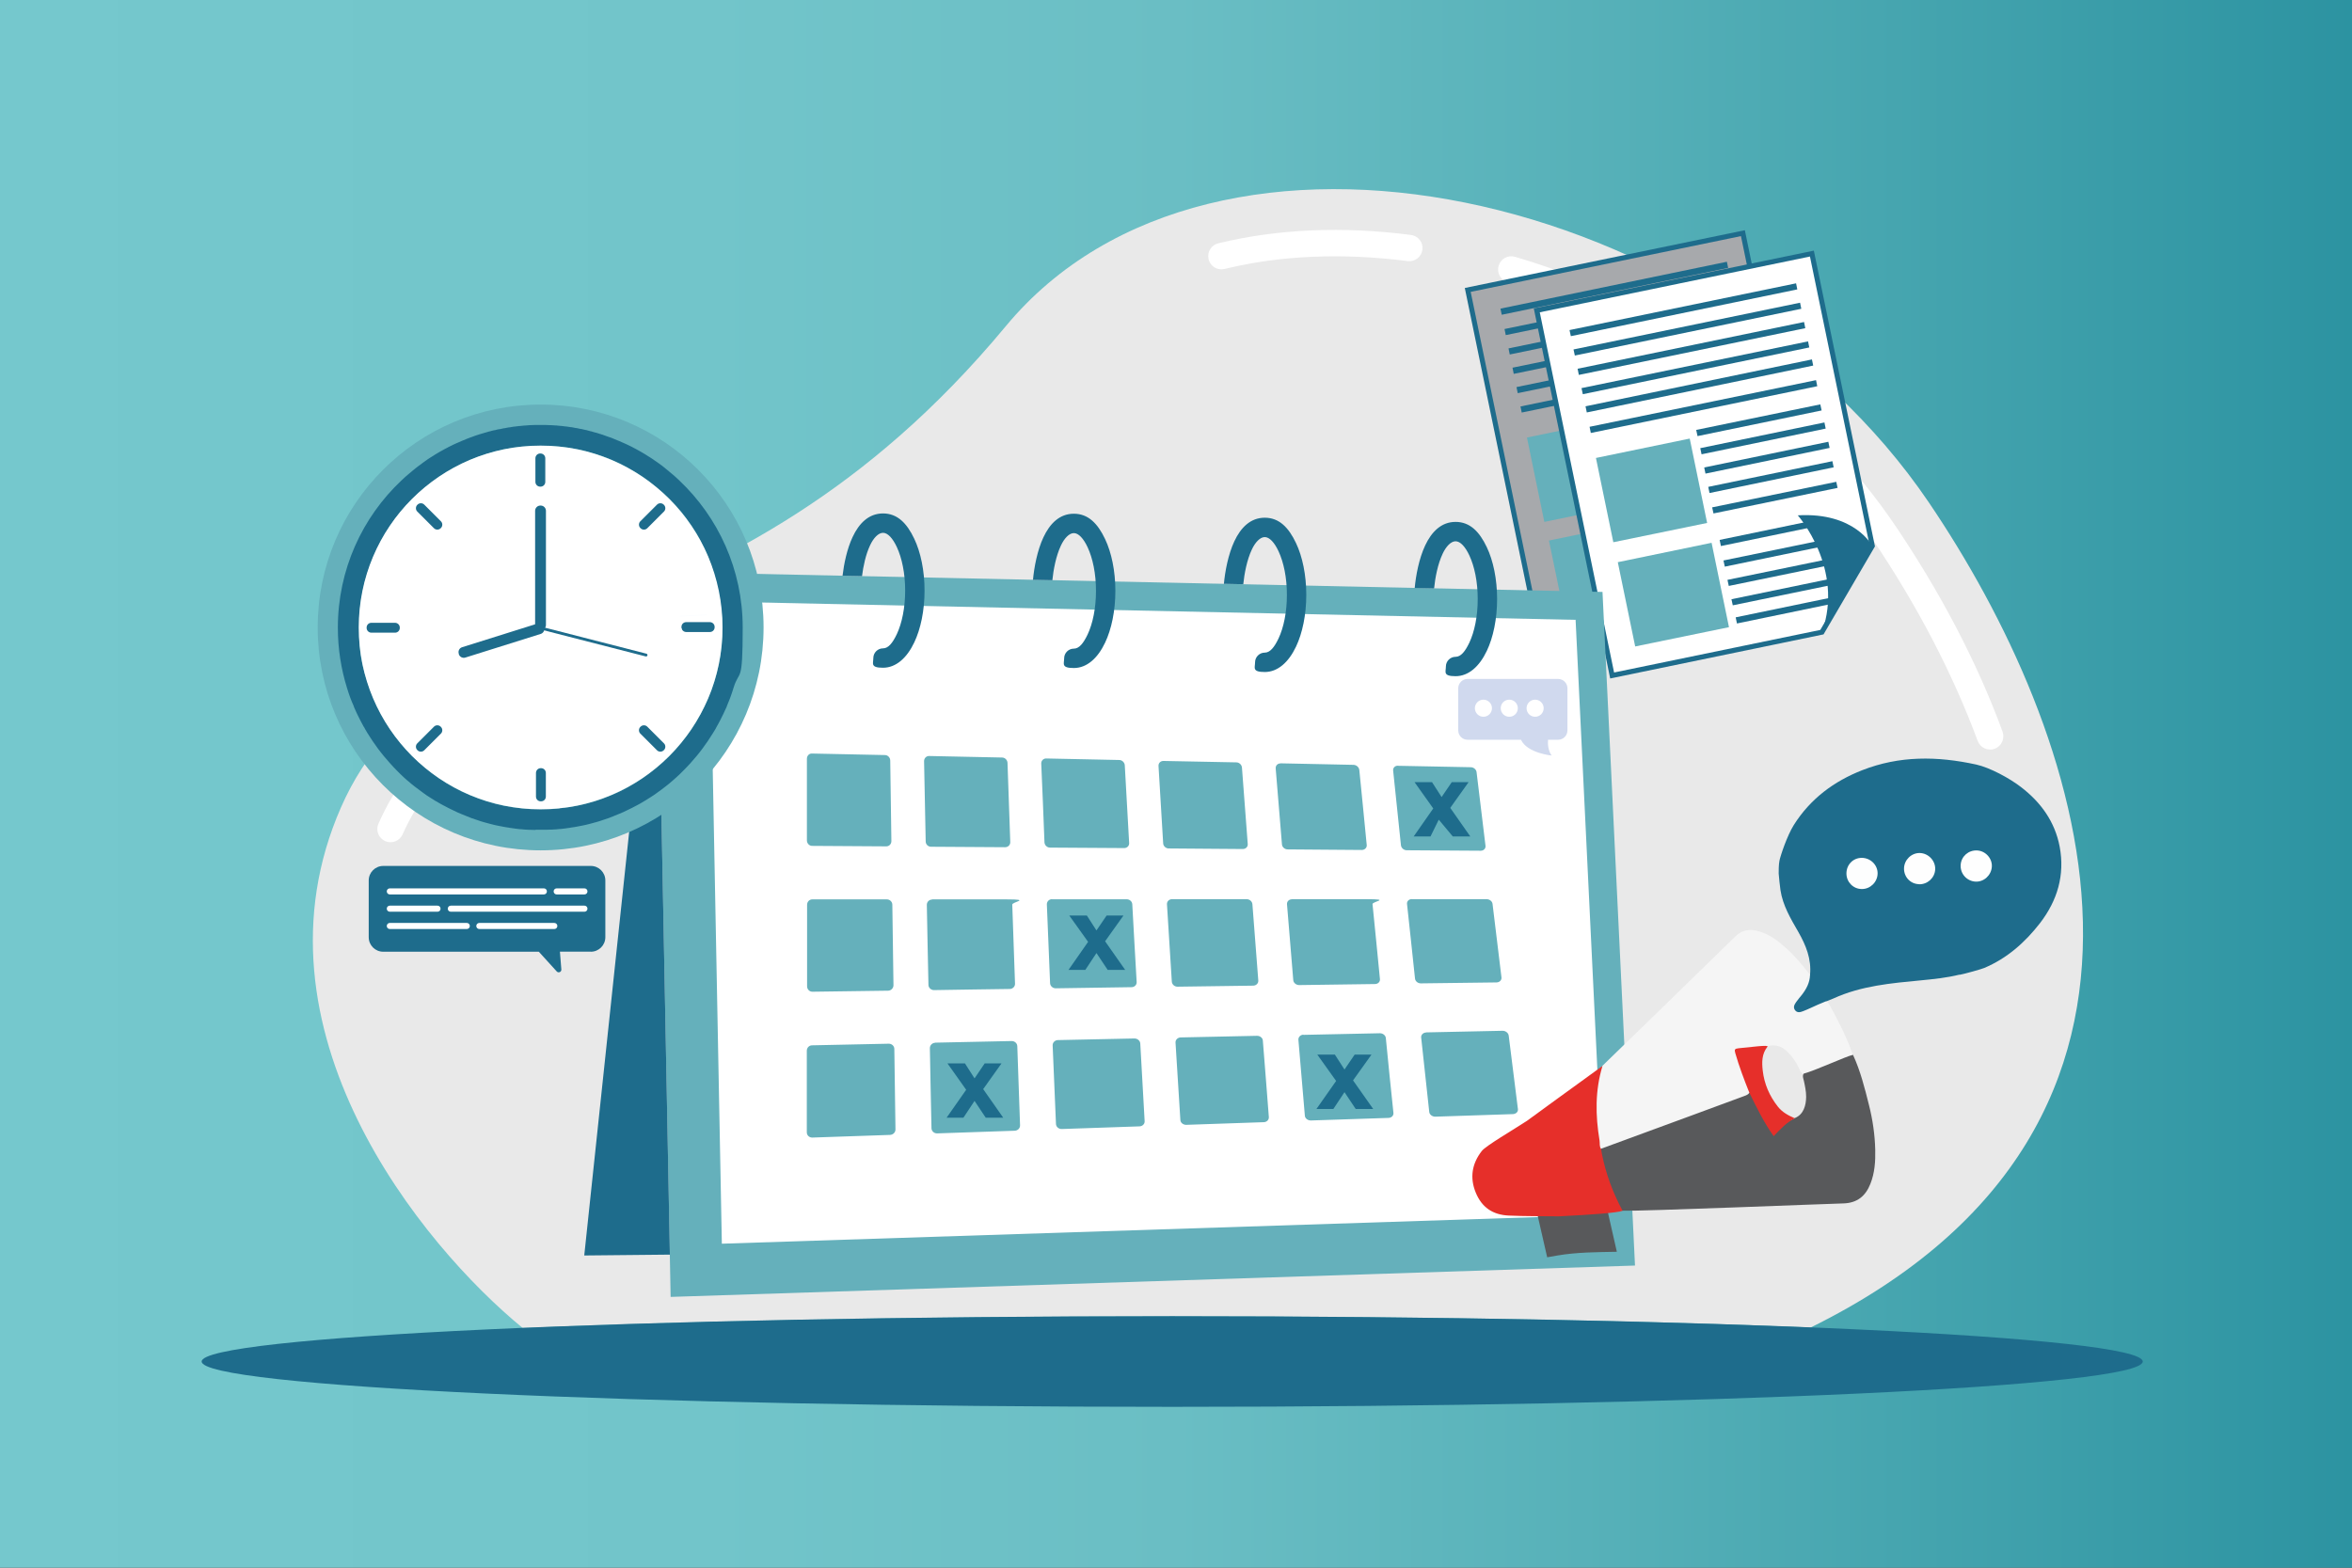 <?xml version="1.0" encoding="UTF-8"?>
<svg xmlns="http://www.w3.org/2000/svg" xmlns:xlink="http://www.w3.org/1999/xlink" version="1.1" viewBox="0 0 2475 1650">
  <rect x="0" y="0" width="2475" height="1650" fill="#333333" stroke="none"/>
  <defs>
    <style>
      .cls-1, .cls-2 {
        fill: #65b0bb;
      }

      .cls-1, .cls-3, .cls-4, .cls-5, .cls-6, .cls-7, .cls-8, .cls-9, .cls-10 {
        fill-rule: evenodd;
      }

      .cls-11, .cls-5 {
        fill: #1e6c8c;
      }

      .cls-12 {
        fill: #58595b;
      }

      .cls-3 {
        fill: #fff;
      }

      .cls-13 {
        fill: url(#Unbenannter_Verlauf_9);
      }

      .cls-4 {
        fill: #e9e9e9;
      }

      .cls-6 {
        fill: #939494;
      }

      .cls-7 {
        fill: #d0d9ee;
      }

      .cls-8 {
        fill: #a7a9ac;
      }

      .cls-14 {
        fill: #e62f2a;
      }

      .cls-15 {
        fill: #fefefe;
      }

      .cls-9 {
        fill: #c8c9ca;
      }

      .cls-16 {
        fill: #f5f5f5;
      }

      .cls-17 {
        fill: #fdfefe;
      }

      .cls-10 {
        fill: #fbfdff;
      }
    </style>
    <linearGradient id="Unbenannter_Verlauf_9" data-name="Unbenannter Verlauf 9" x1="0" y1="825" x2="2475" y2="825" gradientUnits="userSpaceOnUse">
      <stop offset="0" stop-color="#75c8cd"/>
      <stop offset=".3" stop-color="#72c5ca"/>
      <stop offset=".5" stop-color="#6abec4"/>
      <stop offset=".7" stop-color="#54afb7"/>
      <stop offset="1" stop-color="#2c93a1"/>
    </linearGradient>
  </defs>
  <!-- Generator: Adobe Illustrator 28.7.1, SVG Export Plug-In . SVG Version: 1.2.0 Build 142)  -->
  <g>
    <g id="Layer_1">
      <rect class="cls-13" width="2475" height="1650"/>
      <g>
        <path class="cls-4" d="M1905.6,1397.1c438-216.4,283.9-632.4,124.1-868.3-223.8-330.3-752.6-449.1-971.3-185.5-296.9,357.8-597.2,273.1-699.6,506.5-102.4,233.3,85.5,461.4,191.2,547.9,181-7.6,423.4-12.3,683.6-12.3s492.4,4.4,672,11.8h0Z"/>
        <path class="cls-3" d="M2107.3,770.2c2.6,7.2-1.1,15.2-8.3,17.9-7.2,2.6-15.2-1.1-17.9-8.3-13.4-36.3-29.5-71.9-47.2-106-19.7-37.7-41.1-73.2-62.9-105.4-19.2-28.4-41.1-55.1-65-80-24.7-25.7-51.7-49.5-80.3-71.1-35.5-26.8-73.8-50.6-114-70.8-40.1-20.1-82.2-36.8-125.3-49.5-7.4-2.2-11.6-9.9-9.4-17.3,2.2-7.4,9.9-11.6,17.3-9.4,44.5,13.1,88.2,30.4,129.9,51.3,42,21.1,81.8,45.8,118.4,73.4,29.6,22.4,57.7,47.1,83.5,74,24.9,25.9,47.7,53.8,67.9,83.7,22.7,33.5,44.8,70,64.7,108.1,18.2,34.9,34.8,71.6,48.6,109.3h0ZM1484.8,247.3c7.6,1,13,7.9,12,15.5-1,7.6-7.9,13-15.5,12-32.8-4.2-66.7-6-100.5-4.5-31.1,1.3-62.1,5.4-92.2,12.8-7.5,1.8-15-2.7-16.8-10.2-1.8-7.5,2.7-15,10.2-16.8,31.8-7.8,64.7-12.1,97.6-13.6,35.4-1.5,70.8.3,105.2,4.8h0ZM721.3,652.6c7-3.2,15.3-.2,18.5,6.8,3.2,7,.2,15.3-6.8,18.5-27.4,12.6-54,23.8-80.6,35-24.5,10.3-48.9,20.6-72.1,31.1-15.9,7.2-31.7,14.7-46.7,22.9-14.9,8.1-29.4,17.1-43,27.3-6.1,4.6-14.9,3.4-19.5-2.7-4.6-6.1-3.4-14.9,2.7-19.5,14.6-11,30.2-20.7,46.5-29.5,16.2-8.8,32.4-16.6,48.5-23.8,24.7-11.2,48.8-21.3,72.8-31.4,27.1-11.4,54.1-22.8,79.8-34.5h0ZM431.3,812.3c4.8-6,13.6-6.9,19.6-2,6,4.8,6.9,13.6,2,19.6-5.8,7.1-11.1,14.7-16,22.8-4.9,8.1-9.3,16.6-13.2,25.4-3.1,7-11.3,10.3-18.3,7.2-7-3.1-10.3-11.3-7.2-18.3,4.5-10.2,9.4-19.7,14.8-28.7,5.4-9,11.5-17.7,18.3-26h0Z"/>
        <path class="cls-5" d="M1233.5,1385.3c564,0,1021.3,21.4,1021.3,47.7s-457.2,47.7-1021.3,47.7-1021.3-21.4-1021.3-47.7,457.2-47.7,1021.3-47.7Z"/>
        <g>
          <polygon class="cls-8" points="1897.5 553.2 1834 245.4 1544.5 305.2 1623.8 689.5 1844.6 643.9 1897.5 553.2"/>
          <polygon class="cls-5" points="1897.5 553.2 1900.1 552.7 1836.1 242.3 1541.4 303.1 1621.8 692.6 1846.2 646.3 1900.3 553.7 1900.1 552.7 1897.5 553.2 1895.3 551.9 1842.9 641.6 1625.9 686.3 1547.6 307.2 1832 248.5 1895 553.7 1897.5 553.2 1895.3 551.9 1897.5 553.2"/>
          <rect class="cls-11" x="1577.1" y="301.3" width="243.3" height="6.6" transform="translate(-26.5 349.6) rotate(-11.7)"/>
          <polygon class="cls-5" points="1822.8 303.5 1584.5 352.7 1583.2 346.3 1821.5 297.1 1822.8 303.5"/>
          <polygon class="cls-5" points="1827 323.9 1588.7 373.1 1587.4 366.7 1825.7 317.5 1827 323.9"/>
          <polygon class="cls-5" points="1831.2 344.3 1592.9 393.5 1591.6 387 1829.9 337.9 1831.2 344.3"/>
          <polygon class="cls-5" points="1835.5 364.6 1597.1 413.8 1595.8 407.4 1834.1 358.2 1835.5 364.6"/>
          <polygon class="cls-5" points="1839.6 385 1601.3 434.2 1600 427.8 1838.3 378.6 1839.6 385"/>
          <polygon class="cls-5" points="1844.2 410.6 1713.6 437.5 1712.3 431.1 1842.9 404.1 1844.2 410.6"/>
          <polygon class="cls-5" points="1848.4 430.9 1717.8 457.9 1716.5 451.4 1847.1 424.5 1848.4 430.9"/>
          <polygon class="cls-5" points="1852.6 451.3 1722 478.2 1720.7 471.8 1851.3 444.9 1852.6 451.3"/>
          <polygon class="cls-5" points="1856.8 471.7 1726.2 498.6 1724.9 492.2 1855.5 465.2 1856.8 471.7"/>
          <polygon class="cls-5" points="1861 492 1730.4 519 1729.1 512.6 1859.7 485.6 1861 492"/>
          <polygon class="cls-1" points="1723.7 528.9 1625.1 549.3 1606.8 460.5 1705.4 440.1 1723.7 528.9"/>
          <polygon class="cls-9" points="1844.9 532.5 1738.1 554.5 1736.8 548.1 1843.6 526.1 1844.9 532.5"/>
          <polygon class="cls-9" points="1849.1 552.9 1742.3 574.9 1741 568.5 1847.8 546.4 1849.1 552.9"/>
          <polygon class="cls-9" points="1853.3 573.2 1746.5 595.3 1745.2 588.9 1852 566.8 1853.3 573.2"/>
          <polygon class="cls-9" points="1857.5 593.6 1750.7 615.6 1749.4 609.2 1856.2 587.2 1857.5 593.6"/>
          <polygon class="cls-9" points="1861.7 614 1754.9 636 1753.6 629.6 1860.4 607.5 1861.7 614"/>
          <rect class="cls-2" x="1637.9" y="559.1" width="100.7" height="90.6" transform="translate(-87.3 353.6) rotate(-11.7)"/>
          <path class="cls-6" d="M1844.6,643.9l53-90.7s-18-35.7-78.4-32.3c0,0,49.3,55.9,25.4,123Z"/>
          <polygon class="cls-3" points="1970.2 574.7 1906.7 266.9 1617.2 326.6 1696.5 710.9 1917.2 665.4 1970.2 574.7"/>
          <polygon class="cls-5" points="1970.2 574.7 1972.8 574.1 1908.7 263.8 1614 324.6 1694.4 714.1 1918.9 667.7 1973 575.1 1972.8 574.1 1970.2 574.7 1967.9 573.3 1915.5 663 1698.5 707.8 1620.3 328.7 1904.6 270 1967.6 575.2 1970.2 574.7 1967.9 573.3 1970.2 574.7"/>
          <polygon class="cls-5" points="1891.3 304.6 1653 353.8 1651.6 347.4 1890 298.2 1891.3 304.6"/>
          <polygon class="cls-5" points="1895.5 325 1657.2 374.2 1655.8 367.8 1894.2 318.6 1895.5 325"/>
          <polygon class="cls-5" points="1899.7 345.4 1661.4 394.6 1660.1 388.1 1898.4 338.9 1899.7 345.4"/>
          <polygon class="cls-5" points="1903.9 365.7 1665.6 414.9 1664.2 408.5 1902.6 359.3 1903.9 365.7"/>
          <rect class="cls-11" x="1666.6" y="404.2" width="243.3" height="6.6" transform="translate(-45.5 369.8) rotate(-11.7)"/>
          <polygon class="cls-5" points="1912.3 406.5 1674 455.7 1672.7 449.2 1911 400.1 1912.3 406.5"/>
          <polygon class="cls-5" points="1916.9 432 1786.3 459 1784.9 452.5 1915.5 425.6 1916.9 432"/>
          <rect class="cls-11" x="1788.4" y="459.4" width="133.4" height="6.6" transform="translate(-55.2 384.5) rotate(-11.7)"/>
          <rect class="cls-11" x="1792.6" y="479.7" width="133.4" height="6.6" transform="translate(-59.3 385.8) rotate(-11.7)"/>
          <rect class="cls-11" x="1796.8" y="500.1" width="133.4" height="6.6" transform="translate(-63.3 387.1) rotate(-11.7)"/>
          <polygon class="cls-5" points="1933.7 513.5 1803.1 540.4 1801.7 534 1932.3 507.1 1933.7 513.5"/>
          <polygon class="cls-1" points="1796.4 550.4 1697.7 570.7 1679.4 482 1778.1 461.6 1796.4 550.4"/>
          <rect class="cls-11" x="1809" y="558.5" width="109.1" height="6.6" transform="translate(-75.1 388.2) rotate(-11.7)"/>
          <polygon class="cls-5" points="1921.8 574.3 1815 596.4 1813.6 589.9 1920.5 567.9 1921.8 574.3"/>
          <polygon class="cls-5" points="1926 594.7 1819.2 616.7 1817.8 610.3 1924.7 588.3 1926 594.7"/>
          <polygon class="cls-5" points="1930.2 615.1 1823.4 637.1 1822 630.7 1928.9 608.6 1930.2 615.1"/>
          <rect class="cls-11" x="1825.8" y="640" width="109.1" height="6.6" transform="translate(-91.2 393.3) rotate(-11.7)"/>
          <polygon class="cls-1" points="1819.4 660.1 1720.7 680.4 1702.4 591.7 1801.1 571.3 1819.4 660.1"/>
          <path class="cls-5" d="M1917.2,665.4l53-90.7s-18-35.8-78.4-32.3c0,0,49.3,55.9,25.4,123Z"/>
        </g>
        <polygon class="cls-1" points="691.1 601.8 1686.3 623 1720.5 1332 705.7 1365 691.1 601.8"/>
        <polygon class="cls-3" points="746.6 633 759.6 1309 1688.3 1278.7 1658 652.4 746.6 633"/>
        <polygon class="cls-5" points="704.9 1320.5 614.8 1321.4 691.1 601.8 704.9 1320.5"/>
        <path class="cls-5" d="M1488.7,618.8c1.2-13.1,4.5-30.9,11-44.7,6.7-14.3,16.9-24.8,32-24.8s25.1,10.2,32.9,26.7c6.7,14.1,10.8,33.5,10.8,54.5s-4.1,40.4-10.8,54.5c-7.8,16.5-19.3,26.7-32.9,26.7s-10.2-4.6-10.2-10.2,4.6-10.2,10.2-10.2,10.1-5.7,14.5-14.9c5.4-11.5,8.8-27.7,8.8-45.9s-3.4-34.3-8.8-45.9c-4.3-9.2-9.5-14.9-14.5-14.9s-10.1,5.6-13.6,13.1c-5.2,11-7.9,25.4-9,36.5l-20.4-.4h0ZM886.6,606c1.5-12.6,4.7-28.3,10.6-40.8,6.7-14.3,16.9-24.8,32-24.8s25.1,10.2,32.9,26.7c6.7,14.1,10.8,33.4,10.8,54.5s-4.1,40.4-10.8,54.5c-7.8,16.5-19.3,26.7-32.9,26.7s-10.2-4.6-10.2-10.2,4.6-10.2,10.2-10.2,10.1-5.7,14.5-14.9c5.4-11.5,8.8-27.8,8.8-45.9s-3.4-34.3-8.8-45.9c-4.3-9.2-9.5-14.9-14.5-14.9s-10.1,5.6-13.6,13.1c-4.6,9.7-7.2,22.1-8.5,32.5l-20.4-.4h0ZM1087,610.3c1.2-13.1,4.5-31,11-44.8,6.7-14.3,16.9-24.8,32-24.8s25.1,10.2,32.9,26.7c6.7,14.1,10.8,33.5,10.8,54.5s-4.1,40.4-10.8,54.5c-7.8,16.5-19.3,26.7-32.9,26.7s-10.2-4.6-10.2-10.2,4.6-10.2,10.2-10.2,10.1-5.7,14.5-14.9c5.4-11.5,8.8-27.7,8.8-45.9s-3.4-34.3-8.8-45.9c-4.3-9.2-9.5-14.9-14.5-14.9s-10.1,5.6-13.6,13.1c-5.2,11-7.9,25.5-9,36.5l-20.4-.4h0ZM1287.9,614.5c1.2-13.1,4.5-30.9,11-44.8,6.7-14.3,16.9-24.8,32-24.8s25.1,10.2,32.9,26.7c6.7,14.1,10.8,33.5,10.8,54.5s-4.1,40.4-10.8,54.5c-7.8,16.5-19.3,26.7-32.9,26.7s-10.2-4.6-10.2-10.2,4.6-10.2,10.2-10.2,10.1-5.7,14.5-14.9c5.4-11.5,8.8-27.7,8.8-45.9s-3.4-34.3-8.8-45.9c-4.3-9.2-9.5-14.9-14.5-14.9s-10.1,5.6-13.6,13.1c-5.2,11-7.9,25.5-9,36.5l-20.4-.4Z"/>
        <path class="cls-1" d="M854.4,793.1c25.6.6,51.2,1.1,76.8,1.6,3.1,0,5.6,2.7,5.6,5.8.3,28.3.8,56.6,1.2,84.8,0,3.1-2.4,5.6-5.5,5.5-26-.2-52.1-.3-77.9-.5-3.1,0-5.5-2.7-5.5-5.8v-85.9c0-3.1,2.3-5.6,5.2-5.5h0ZM854.7,946.6h78.6c3.1,0,5.7,2.6,5.7,5.6.3,28.3.8,56.5,1.2,84.8,0,3-2.5,5.6-5.5,5.7-26.7.4-53.4.8-79.8,1.1-3.2,0-5.6-2.6-5.6-5.7v-85.8c0-3.1,2.3-5.7,5.5-5.7h0ZM1485.7,946.4c26.1,0,52.5,0,78.7,0,3.1,0,5.9,2.2,6.2,5,3.2,25.8,6.3,51.6,9.4,77.4.3,2.8-2,5.1-5.1,5.2-26.6.3-53.2.7-79.8,1-3.1,0-5.8-2.2-6.1-5.1-2.7-26.2-5.6-52.3-8.4-78.5-.3-2.9,2-5.1,5.1-5.1h0ZM1359.4,946.4c26.2,0,52.5,0,78.8,0s5.9,2.3,6.1,5.2c2.6,26.2,5.3,52.5,7.8,78.9.3,2.9-2.1,5.2-5.2,5.2-26.6.4-53.2.7-79.8,1.1-3.1,0-6-2.3-6.2-5.2-2.2-26.6-4.4-53.3-6.6-79.9-.2-2.9,2.1-5.2,5.2-5.2h0ZM1233.3,946.4h78.6c3.1,0,5.8,2.4,6,5.3,2.1,26.8,4.1,53.6,6.2,80.3.2,3-2.2,5.3-5.3,5.4-26.7.4-53.3.7-79.8,1.1-3.1,0-5.7-2.4-5.9-5.3-1.7-27.1-3.4-54.2-5.1-81.4-.2-3,2.2-5.4,5.3-5.4h0ZM1107,946.5h78.7c3.1,0,5.7,2.4,5.8,5.3,1.4,27.3,3.1,54.5,4.6,81.8.2,2.9-2.3,5.4-5.3,5.4-26.7.4-53.3.8-79.9,1.2-3.1,0-5.8-2.4-5.9-5.4-1.1-27.6-2.3-55.2-3.4-82.9-.1-3,2.3-5.5,5.4-5.5h0ZM980.8,946.6c26.2,0,52.4,0,78.6,0s5.8,2.5,5.8,5.5c.9,27.8,2,55.6,2.9,83.3.1,3-2.5,5.5-5.5,5.5-26.7.3-53.3.8-79.8,1.2-3.1,0-5.8-2.5-5.8-5.5-.5-28.1-1.3-56.3-1.7-84.3,0-3.1,2.5-5.5,5.5-5.5h0ZM854.8,1100.2c26.7-.6,53.6-1.2,80.5-1.7,3.1,0,5.8,2.4,5.8,5.5.3,28.3.8,56.5,1.2,84.8,0,3-2.5,5.6-5.8,5.7-27.3.9-54.6,1.9-81.8,2.8-3.1,0-5.7-2.3-5.7-5.5v-85.9c0-3.1,2.4-5.7,5.6-5.7h0ZM1500.7,1086.6c26.9-.5,53.7-1.1,80.5-1.7,3.1,0,6,2.2,6.4,5,3.2,25.8,6.4,51.6,9.7,77.4.4,2.8-1.9,5.1-5.2,5.3-27.3.9-54.5,1.8-81.6,2.7-3.2.1-6.2-2.1-6.5-4.9-2.8-26.1-5.6-52.2-8.5-78.4-.3-2.8,2.1-5.2,5.2-5.3h0ZM1371.5,1089.2c26.8-.6,53.7-1.1,80.6-1.7,3.1,0,5.9,2.2,6.2,5,2.6,26.4,5.2,52.6,8,78.8.3,2.9-2,5.2-5.2,5.3-27.3.9-54.5,1.8-81.6,2.7-3.2.1-6.2-2.1-6.4-5-2.3-26.6-4.5-53.3-6.8-79.9-.2-2.9,2.2-5.3,5.3-5.4h0ZM1242.4,1091.9c26.7-.6,53.6-1.1,80.4-1.7,3.2,0,6,2.2,6.1,5.2,2.2,26.7,4.2,53.5,6.3,80.3.2,2.9-2.1,5.3-5.3,5.4-27.2.9-54.5,1.8-81.7,2.8-3.1,0-6-2.2-6.1-5.1-1.7-27.1-3.4-54.3-5.1-81.4-.2-3,2.3-5.4,5.4-5.5h0ZM1113.3,1094.7c26.7-.5,53.7-1.1,80.5-1.7,3.1,0,5.9,2.3,6.1,5.2,1.5,27.3,3,54.6,4.6,81.8.2,2.9-2.2,5.4-5.4,5.5-27.3.9-54.6,1.9-81.8,2.8-3.2.1-5.9-2.2-6.1-5.2-1.1-27.6-2.3-55.2-3.5-82.8-.1-3,2.3-5.5,5.5-5.6h0ZM984.1,1097.4c26.7-.6,53.6-1.1,80.5-1.7,3.1,0,5.8,2.3,5.9,5.4.9,27.8,1.9,55.5,2.9,83.3.1,3-2.3,5.5-5.5,5.7-27.3.9-54.5,1.9-81.7,2.8-3.2.1-5.9-2.3-6-5.3-.5-28.1-1.3-56.3-1.7-84.4,0-3.1,2.5-5.6,5.7-5.7h0ZM1470.8,806c25.6.5,51.2,1,76.8,1.5,3.1,0,5.9,2.4,6.2,5.2,3.1,25.8,6.3,51.7,9.4,77.6.3,2.8-2,5.1-5,5.1-26-.2-52-.4-77.9-.5-3.1,0-5.8-2.4-6.1-5.3-2.7-26.2-5.4-52.4-8.2-78.6-.3-2.8,1.9-5.1,4.9-5.1h0ZM1347.5,803.4c25.5.5,51.2,1,76.7,1.6,3.1,0,5.9,2.5,6.2,5.4,2.6,26.3,5.3,52.6,7.8,79,.3,2.8-2.1,5.2-5.2,5.2-26.1-.2-52.1-.4-78-.6-3.1,0-5.8-2.4-6-5.3-2.2-26.6-4.4-53.4-6.6-80-.2-2.9,2-5.2,5-5.2h0ZM1224.2,800.9c25.5.5,51.1,1,76.8,1.5,3,0,5.7,2.5,5.9,5.5,2,26.9,4,53.6,6.1,80.5.2,2.9-2.1,5.2-5.2,5.2-26-.2-52.1-.3-78-.6-3,0-5.7-2.5-5.8-5.4-1.6-27.1-3.3-54.3-4.9-81.4-.2-3,2.1-5.3,5.1-5.3h0ZM1101,798.3c25.6.5,51.3,1,76.8,1.6,3,0,5.6,2.6,5.8,5.5,1.5,27.3,3,54.6,4.6,81.9.2,3-2.3,5.4-5.3,5.3-25.9-.2-52.1-.3-78-.5-3.1,0-5.6-2.5-5.8-5.5-1-27.6-2.2-55.4-3.4-83-.1-3,2.3-5.4,5.3-5.3h0ZM977.8,795.7c25.5.5,51.1,1.1,76.7,1.6,3,0,5.6,2.6,5.7,5.6.9,27.8,2,55.6,2.9,83.4.1,3-2.3,5.4-5.4,5.4-26.1-.2-52.1-.3-78-.5-3.1,0-5.6-2.5-5.6-5.6-.5-28.1-1.2-56.3-1.7-84.5,0-3,2.3-5.5,5.4-5.4Z"/>
        <path class="cls-5" d="M621.8,1001.6h-32.6l1.5,18.8c.2,2.6-3,4-4.8,2.1l-18.9-20.8h-163.7c-8.5,0-15.3-6.8-15.3-15.3v-59.7c0-8.5,6.9-15.3,15.3-15.3h218.4c8.5,0,15.3,6.9,15.3,15.3v59.7c0,8.5-6.9,15.3-15.3,15.3Z"/>
        <path class="cls-3" d="M615,941.4h-29.2c-1.8,0-3.2-1.4-3.2-3.2s1.4-3.2,3.2-3.2h29.2c1.8,0,3.2,1.4,3.2,3.2s-1.4,3.2-3.2,3.2h0ZM491.2,977.8h-81c-1.8,0-3.2-1.4-3.2-3.2s1.4-3.2,3.2-3.2h81c1.8,0,3.2,1.4,3.2,3.2s-1.4,3.2-3.2,3.2h0ZM583.3,977.8h-78.9c-1.8,0-3.2-1.4-3.2-3.2s1.4-3.2,3.2-3.2h78.9c1.8,0,3.2,1.4,3.2,3.2s-1.4,3.2-3.2,3.2h0ZM460.4,959.6h-50.2c-1.8,0-3.2-1.4-3.2-3.2s1.4-3.2,3.2-3.2h50.2c1.8,0,3.2,1.4,3.2,3.2,0,1.8-1.4,3.2-3.2,3.2h0ZM615,959.6h-140.6c-1.8,0-3.2-1.4-3.2-3.2s1.4-3.2,3.2-3.2h140.6c1.8,0,3.2,1.4,3.2,3.2s-1.4,3.2-3.2,3.2h0ZM572.3,941.4h-162.1c-1.8,0-3.2-1.4-3.2-3.2s1.4-3.2,3.2-3.2h162.1c1.8,0,3.2,1.4,3.2,3.2s-1.4,3.2-3.2,3.2Z"/>
        <path class="cls-1" d="M803.5,660.4c0,129.5-105,234.6-234.6,234.6s-234.6-105-234.6-234.6,105-234.6,234.6-234.6,234.6,105,234.6,234.6Z"/>
        <path class="cls-5" d="M563.9,873.5c-.5,0-1.1,0-1.6,0-1.2,0-2.3,0-3.5-.1-.6,0-1.2,0-1.8,0-1.1,0-2.3-.1-3.4-.2-.6,0-1.1,0-1.7-.1-1.3-.1-2.7-.2-4-.4-.3,0-.6,0-1,0-1.6-.2-3.3-.4-4.9-.6-.4,0-.9-.1-1.3-.2-1.2-.2-2.4-.3-3.6-.5-.6,0-1.1-.2-1.7-.3-1.1-.2-2.2-.4-3.3-.5-.6-.1-1.1-.2-1.7-.3-1.2-.2-2.4-.4-3.6-.7-.4,0-.8-.2-1.2-.2-1.6-.3-3.2-.7-4.8-1-.3,0-.5-.1-.8-.2-1.3-.3-2.6-.6-4-1-.5-.1-1-.3-1.5-.4-1.1-.3-2.2-.6-3.3-.9-.5-.1-1-.3-1.5-.4-1.1-.3-2.3-.7-3.4-1-.4-.1-.8-.2-1.2-.4-3.1-1-6.2-2-9.2-3.1-.4-.1-.8-.3-1.2-.5-1.1-.4-2.2-.8-3.3-1.3-.5-.2-.9-.4-1.4-.6-1.1-.4-2.2-.9-3.2-1.3-.4-.2-.8-.4-1.3-.5-1.3-.6-2.6-1.1-4-1.7l-.4-.2c-1.5-.7-3-1.4-4.4-2.1-.3-.1-.6-.3-.8-.4-1.2-.6-2.3-1.1-3.5-1.7-.4-.2-.8-.4-1.2-.6-1.1-.6-2.1-1.1-3.2-1.7-.4-.2-.8-.4-1.2-.6-1.2-.6-2.3-1.3-3.5-1.9-.2-.1-.5-.3-.7-.4-1.4-.8-2.8-1.7-4.3-2.5h-.1c-1.3-.9-2.6-1.7-3.9-2.5-.3-.2-.6-.4-1-.6-1-.7-2.1-1.3-3.1-2l-1.1-.7c-1-.7-2.1-1.4-3.1-2.2-.3-.2-.6-.4-.8-.6-2.6-1.9-5.2-3.8-7.8-5.8-.3-.2-.5-.4-.8-.6-1-.8-2-1.6-3-2.4-.3-.3-.7-.5-1-.8-1-.8-1.9-1.6-2.8-2.4-.3-.2-.6-.5-.9-.7-1.2-1-2.3-2-3.5-3.1h0c-1.2-1.2-2.5-2.3-3.7-3.5-.1-.1-.2-.2-.4-.4-1-1-2-2-3-3-.3-.3-.5-.5-.8-.8-.9-.9-1.7-1.8-2.6-2.7-.3-.3-.5-.6-.8-.8-1-1-1.9-2-2.8-3.1l-.4-.4c-2.2-2.4-4.3-4.9-6.4-7.4-.2-.3-.4-.5-.7-.8-.8-1-1.6-2-2.4-3-.3-.3-.5-.6-.8-1-.8-1-1.6-2-2.3-3-.2-.3-.4-.5-.6-.8-1.9-2.6-3.8-5.2-5.6-7.9-.2-.3-.3-.5-.5-.8-.7-1.1-1.4-2.1-2.1-3.2-.2-.4-.5-.7-.7-1.1-.7-1-1.3-2.1-2-3.1-.2-.3-.4-.7-.6-1-.8-1.3-1.5-2.6-2.3-3.9v-.2c-1-1.4-1.8-2.9-2.5-4.3-.1-.2-.2-.4-.4-.7-.6-1.2-1.3-2.4-1.9-3.6-.2-.4-.4-.8-.6-1.2-.5-1.1-1.1-2.1-1.6-3.2-.2-.4-.4-.8-.6-1.2-.6-1.2-1.1-2.4-1.7-3.6-.1-.2-.2-.5-.3-.7-.7-1.5-1.3-3-2-4.5v-.3c-.7-1.4-1.3-2.8-1.8-4.2-.2-.4-.3-.8-.5-1.2-.4-1.1-.9-2.2-1.3-3.3-.2-.5-.3-.9-.5-1.4-.4-1.1-.8-2.3-1.2-3.4-.1-.4-.3-.8-.4-1.2-.5-1.5-1-3.1-1.5-4.7h0c-6.2-20-9.6-41.3-9.6-63.3,0-61.1,25.7-116.2,66.9-155h0c.9-.9,1.8-1.7,2.8-2.6l.4-.4c1.1-1,2.3-2,3.4-3l.4-.3c1.2-1,2.4-2,3.6-3l.3-.3c1.2-1,2.5-2,3.7-3l.2-.2c1.3-1,2.6-2,3.9-3h.1c1.3-1.1,2.7-2.1,4.1-3.1h0c1.3-1,2.7-2,4.1-2.9l.2-.2c1.3-.9,2.6-1.8,4-2.6l.4-.2c1.3-.8,2.6-1.7,3.9-2.5l.5-.3c1.3-.8,2.6-1.6,3.9-2.3l.5-.3c1.3-.8,2.6-1.5,4-2.2l.5-.3c1.3-.7,2.7-1.4,4-2.1l.5-.3c1.3-.7,2.7-1.4,4.1-2l.5-.3c1.4-.7,2.8-1.3,4.2-1.9l.5-.2c1.4-.6,2.8-1.2,4.3-1.9l.5-.2c1.5-.6,2.9-1.2,4.4-1.8l.4-.2c1.5-.6,3-1.2,4.6-1.8h.2c1.6-.7,3.2-1.2,4.8-1.8h0c1.6-.6,3.3-1.1,4.9-1.6h.2c1.6-.5,3.2-1,4.8-1.5h.3c1.6-.5,3.1-1,4.7-1.4h.4c1.5-.5,3.1-.9,4.6-1.2h.5c1.5-.5,3.1-.8,4.6-1.1h.6c1.5-.4,3.1-.7,4.6-1h.6c1.5-.4,3.1-.6,4.6-.9h.6c1.5-.3,3.1-.5,4.7-.8h.6c1.6-.3,3.2-.5,4.7-.6h.6c1.6-.2,3.2-.4,4.9-.5h.5c1.7-.2,3.3-.3,5-.4h.4c1.7-.1,3.5-.2,5.2-.2h.2c1.8,0,3.6,0,5.4,0s3.6,0,5.4,0h.2c1.7,0,3.5.1,5.2.2h.4c1.7.1,3.3.2,5,.3h.5c1.6.2,3.2.3,4.9.5h.6c1.6.2,3.2.4,4.7.6h.6c1.6.3,3.1.5,4.7.7h.6c1.5.3,3.1.6,4.6.9h.6c1.5.4,3.1.7,4.6,1h.6c1.5.4,3.1.8,4.6,1.1h.5c1.6.5,3.1.9,4.6,1.3h.4c1.6.5,3.2,1,4.7,1.4h.3c1.6.5,3.2,1,4.8,1.5h.2c1.6.6,3.3,1.1,4.9,1.7h0c1.6.6,3.2,1.1,4.8,1.7h.2c1.5.6,3.1,1.2,4.6,1.8l.4.2c1.5.6,2.9,1.2,4.4,1.8l.5.2c1.4.6,2.9,1.2,4.3,1.9l.5.2c1.4.6,2.8,1.3,4.2,1.9l.6.3c1.4.7,2.7,1.3,4.1,2l.5.3c1.3.7,2.7,1.4,4,2.1l.5.3c1.3.7,2.7,1.5,4,2.2l.5.3c1.3.8,2.6,1.5,3.9,2.3l.5.3c1.3.8,2.6,1.6,3.9,2.5l.4.2c1.3.9,2.7,1.7,4,2.6l.2.2c1.4.9,2.7,1.9,4.1,2.8h0c1.4,1,2.7,2,4.1,3h.1c1.3,1.1,2.6,2.1,3.9,3.1l.2.2c1.3,1,2.5,2,3.7,3l.3.3c1.2,1,2.4,2,3.6,3l.4.3c1.1,1,2.3,2,3.4,3l.4.4c.9.8,1.9,1.7,2.8,2.6h0c41.2,38.9,66.9,94,66.9,155s-3.4,43.3-9.6,63.3h0c-.5,1.6-1,3.1-1.5,4.7-.1.4-.3.8-.4,1.2-.4,1.2-.8,2.3-1.2,3.4-.2.5-.3.9-.5,1.4-.4,1.1-.8,2.2-1.3,3.3-.2.4-.3.8-.5,1.2-.6,1.4-1.1,2.8-1.7,4.2v.3c-.8,1.5-1.4,3-2.1,4.5-.1.2-.2.5-.3.7-.6,1.2-1.1,2.4-1.7,3.6-.2.4-.4.8-.6,1.2-.5,1.1-1.1,2.1-1.6,3.2-.2.4-.4.8-.6,1.2-.6,1.2-1.2,2.4-1.9,3.6-.1.2-.2.4-.4.7-.8,1.4-1.6,2.9-2.4,4.3v.2c-.9,1.3-1.6,2.6-2.4,3.9-.2.3-.4.7-.6,1-.6,1.1-1.3,2.1-2,3.1-.2.4-.5.7-.7,1.1-.7,1.1-1.4,2.2-2.1,3.2-.2.3-.3.5-.5.8-1.8,2.7-3.7,5.3-5.6,7.9-.2.3-.4.5-.6.8-.8,1-1.5,2-2.3,3-.2.3-.5.6-.8,1-.8,1-1.6,2-2.4,3-.2.3-.4.5-.7.8-2.1,2.5-4.2,5-6.4,7.4-.1.2-.3.3-.4.4-.9,1-1.9,2-2.9,3.1-.3.3-.5.6-.8.8-.9.9-1.7,1.8-2.6,2.7-.3.3-.5.5-.8.8-1,1-2,2-3,3-.1.1-.2.2-.4.4-1.2,1.1-2.4,2.3-3.7,3.4h0c-1.1,1.1-2.3,2.1-3.5,3.1-.3.2-.6.5-.8.7-.9.8-1.9,1.6-2.8,2.4-.3.3-.6.5-1,.8-1,.8-2,1.6-3,2.4-.3.2-.5.4-.8.6-2.5,2-5.1,3.9-7.8,5.8-.3.2-.5.4-.8.6-1,.7-2.1,1.5-3.1,2.2l-1.1.7c-1,.7-2.1,1.4-3.1,2-.3.2-.6.4-1,.6-1.3.8-2.6,1.7-3.9,2.5h-.1c-1.4.9-2.8,1.8-4.3,2.6-.2.1-.5.3-.7.4-1.1.7-2.3,1.3-3.5,1.9-.4.2-.8.4-1.2.6-1.1.6-2.1,1.1-3.2,1.7-.4.2-.8.4-1.2.6-1.2.6-2.3,1.2-3.5,1.7-.3.1-.6.3-.8.4-1.5.7-2.9,1.4-4.4,2.1l-.4.2c-1.3.6-2.6,1.2-4,1.7-.4.2-.8.4-1.3.5-1.1.5-2.1.9-3.2,1.3-.5.2-.9.4-1.4.6-1.1.4-2.2.9-3.3,1.3-.4.2-.8.3-1.2.5-3,1.1-6.1,2.1-9.2,3.1-.4.1-.8.2-1.2.4-1.1.3-2.3.7-3.4,1-.5.1-1,.3-1.5.4-1.1.3-2.2.6-3.3.9-.5.1-1,.3-1.5.4-1.3.3-2.6.7-4,1-.3,0-.5.1-.8.2-1.6.4-3.2.7-4.8,1-.4,0-.8.2-1.2.2-1.2.2-2.4.5-3.6.7-.5.1-1.1.2-1.7.3-1.1.2-2.2.4-3.3.5-.6,0-1.1.2-1.7.3-1.2.2-2.4.3-3.6.5-.4,0-.9.1-1.3.2-1.6.2-3.3.4-4.9.6-.3,0-.6,0-1,0-1.3.1-2.7.2-4,.4-.6,0-1.1,0-1.7.1-1.1,0-2.3.1-3.4.2-.6,0-1.2,0-1.8,0-1.2,0-2.3,0-3.5.1-.5,0-1.1,0-1.6,0-1.7,0-3.4,0-5,0s-3.4,0-5,0h0ZM741.7,577.9c-.2-.3-.3-.7-.5-1-1.2-2.5-2.5-5-3.8-7.4-.2-.3-.4-.7-.5-1-.5-1-1.1-1.9-1.6-2.9-.2-.3-.3-.6-.5-.9-.7-1.2-1.4-2.4-2.1-3.6-.1-.2-.2-.4-.4-.6-.6-1-1.2-2-1.8-2.9-.2-.3-.4-.7-.7-1-.6-.9-1.2-1.9-1.8-2.8-.2-.2-.3-.5-.5-.7-.8-1.1-1.5-2.2-2.3-3.3-.2-.3-.4-.6-.6-.9-.6-.8-1.2-1.7-1.8-2.5-.2-.3-.5-.7-.7-1-.8-1.1-1.6-2.2-2.5-3.2l-.2-.3c-.8-1-1.5-1.9-2.3-2.9-.3-.3-.6-.7-.9-1-.6-.8-1.3-1.5-1.9-2.2-.3-.3-.5-.6-.8-1-.9-1-1.7-2-2.6-2.9-.2-.3-.5-.5-.8-.8-.7-.7-1.4-1.5-2-2.2-.3-.3-.7-.7-1-1-.7-.7-1.4-1.5-2.1-2.2-.2-.2-.5-.5-.7-.7-.9-.9-1.9-1.8-2.8-2.7-.3-.3-.7-.6-1-.9-.7-.6-1.4-1.3-2.1-1.9-.4-.3-.7-.7-1.1-1-1-.9-1.9-1.7-2.9-2.6-.2-.2-.4-.3-.6-.5-.8-.7-1.7-1.4-2.5-2.1-.4-.3-.7-.6-1.1-.9-.7-.6-1.5-1.2-2.2-1.8-.3-.3-.7-.5-1-.8-1-.8-2-1.6-3.1-2.4-.4-.3-.7-.5-1-.8-.7-.6-1.5-1.1-2.3-1.7-.4-.3-.8-.6-1.2-.9-.9-.6-1.7-1.2-2.6-1.8-.3-.2-.5-.4-.8-.5-1.1-.7-2.2-1.5-3.3-2.2-.4-.2-.8-.5-1.2-.8-.8-.5-1.6-1-2.4-1.5-.4-.2-.8-.5-1.2-.7-1.1-.7-2.3-1.4-3.4-2-.2-.1-.5-.3-.7-.4-.9-.5-1.9-1.1-2.8-1.6-.4-.2-.9-.5-1.3-.7-.9-.5-1.7-.9-2.6-1.4-.4-.2-.7-.4-1.1-.6-1.2-.6-2.4-1.2-3.6-1.8-.4-.2-.7-.3-1.1-.5-.9-.4-1.8-.8-2.7-1.3-.4-.2-.8-.4-1.3-.6-1.1-.5-2.1-.9-3.2-1.4-.2,0-.4-.2-.6-.3-1.2-.5-2.5-1-3.7-1.5-.4-.2-.9-.3-1.3-.5-.9-.4-1.8-.7-2.8-1-.4-.2-.8-.3-1.2-.5-1.3-.5-2.5-.9-3.8-1.3-.3,0-.6-.2-.8-.3-1.1-.3-2.1-.7-3.2-1-.4-.1-.9-.3-1.3-.4-1-.3-2-.6-3.1-.9-.3-.1-.7-.2-1-.3-1.3-.4-2.7-.7-4-1.1-.4,0-.7-.2-1.1-.3-1-.3-2.1-.5-3.1-.8-.4-.1-.8-.2-1.3-.3-1.2-.3-2.5-.6-3.8-.8-.1,0-.3,0-.4,0-1.4-.3-2.8-.5-4.1-.8-.4,0-.8-.2-1.3-.2-1.1-.2-2.1-.4-3.2-.5-.4,0-.8-.1-1.2-.2-1.4-.2-2.8-.4-4.2-.6-.3,0-.5,0-.8,0-1.2-.2-2.4-.3-3.6-.4-.4,0-.8,0-1.3-.1-1.2-.1-2.4-.2-3.6-.3-.3,0-.5,0-.8,0-1.4-.1-2.9-.2-4.3-.3-.4,0-.8,0-1.1,0-1.1,0-2.3,0-3.4-.1-.4,0-.8,0-1.2,0-1.5,0-3,0-4.4,0s-3,0-4.4,0c-.4,0-.8,0-1.2,0-1.1,0-2.3,0-3.4.1-.4,0-.8,0-1.1,0-1.5,0-2.9.2-4.3.3-.3,0-.5,0-.8,0-1.2.1-2.4.2-3.6.3-.4,0-.8,0-1.3.1-1.2.1-2.4.3-3.6.4-.3,0-.5,0-.8,0-1.4.2-2.8.4-4.2.6-.4,0-.8.1-1.2.2-1.1.2-2.1.3-3.2.5-.4,0-.8.1-1.3.2-1.4.2-2.8.5-4.1.8h-.4c-1.3.3-2.5.6-3.8.9-.4,0-.8.2-1.3.3-1,.2-2.1.5-3.1.8-.4,0-.7.2-1.1.3-1.3.3-2.7.7-4,1.1-.3,0-.7.2-1,.3-1,.3-2,.6-3.1.9-.4.1-.9.3-1.3.4-1.1.3-2.1.7-3.2,1-.3,0-.6.2-.8.3-1.3.4-2.6.9-3.8,1.3-.4.2-.8.3-1.2.5-.9.3-1.9.7-2.8,1-.4.2-.9.3-1.3.5-1.2.5-2.5,1-3.7,1.5-.2,0-.4.2-.6.3-1.1.5-2.1.9-3.2,1.4-.4.2-.9.4-1.3.6-.9.4-1.8.8-2.7,1.3-.4.2-.7.4-1.1.5-1.2.6-2.4,1.2-3.6,1.8-.4.2-.7.4-1.1.6-.9.5-1.7.9-2.6,1.4-.4.2-.9.5-1.3.7-1,.5-1.9,1-2.8,1.6-.2.1-.5.3-.7.4-1.1.7-2.3,1.3-3.4,2-.4.2-.8.5-1.2.7-.8.5-1.6,1-2.4,1.5-.4.2-.8.5-1.2.8-1.1.7-2.2,1.4-3.3,2.2-.3.2-.5.4-.8.5-.9.6-1.7,1.2-2.6,1.8-.4.3-.8.6-1.2.9-.8.6-1.5,1.1-2.3,1.7-.3.3-.7.5-1,.8-1,.8-2.1,1.6-3.1,2.4-.3.3-.7.5-1,.8-.7.6-1.5,1.2-2.2,1.8-.4.3-.8.6-1.1.9-.8.7-1.7,1.4-2.5,2.1-.2.2-.4.3-.6.5-1,.9-2,1.7-2.9,2.6-.4.3-.7.6-1.1,1-.7.6-1.4,1.3-2.1,1.9-.3.3-.7.6-1,.9-.9.9-1.9,1.8-2.8,2.7-.2.2-.5.5-.7.7-.7.7-1.4,1.5-2.2,2.2-.3.3-.7.7-1,1-.7.7-1.4,1.5-2,2.2-.2.3-.5.5-.8.8-.9,1-1.7,2-2.6,2.9-.3.3-.5.6-.8,1-.6.8-1.3,1.5-1.9,2.2-.3.4-.6.7-.9,1-.8,1-1.6,1.9-2.3,2.9l-.2.3c-.8,1.1-1.6,2.1-2.5,3.2-.2.3-.5.7-.7,1-.6.8-1.2,1.7-1.8,2.5-.2.3-.4.6-.6.9-.8,1.1-1.6,2.2-2.3,3.3-.2.2-.3.5-.5.7-.6.9-1.2,1.9-1.8,2.8-.2.3-.4.7-.7,1-.6,1-1.2,2-1.8,2.9-.1.2-.2.4-.4.6-.7,1.2-1.4,2.4-2.1,3.6-.2.3-.3.6-.5.9-.5,1-1.1,1.9-1.6,2.9-.2.3-.4.7-.5,1-1.3,2.4-2.6,4.9-3.8,7.4-.2.3-.3.7-.5,1-11.9,25-18.6,52.9-18.6,82.4s3.5,41.9,10,61.1c.1.4.3.8.4,1.1.3,1,.7,2,1,3,.2.4.3.9.5,1.3.4,1,.7,1.9,1.1,2.9.2.4.3.8.5,1.2.5,1.3,1,2.6,1.6,3.8h0c0,.1,0,.1,0,.1.6,1.3,1.1,2.6,1.7,3.9.2.4.4.8.6,1.2.4.9.8,1.8,1.3,2.7.2.5.4.9.7,1.4.4.9.8,1.7,1.3,2.6.2.4.4.8.6,1.3.6,1.1,1.2,2.3,1.8,3.4l.2.4c.6,1.2,1.3,2.4,2,3.5.2.4.5.9.7,1.3.5.8.9,1.6,1.4,2.4.3.5.5.9.8,1.4.5.8,1,1.6,1.5,2.3.3.4.5.9.8,1.3.7,1,1.3,2,2,3l.5.8c.7,1,1.4,2.1,2.1,3.1.3.4.6.8.9,1.2.5.7,1,1.5,1.6,2.2.3.5.7.9,1,1.3.5.7,1.1,1.4,1.6,2.1.3.4.7.8,1,1.3.7.9,1.4,1.7,2.1,2.6.3.4.6.8,1,1.2.7.9,1.4,1.7,2.2,2.6.4.4.7.8,1.1,1.3.6.6,1.1,1.3,1.7,1.9.4.4.8.9,1.2,1.3.6.6,1.2,1.3,1.7,1.9.4.4.8.8,1.1,1.2.8.8,1.5,1.6,2.3,2.4.4.4.7.7,1.1,1.1.8.8,1.6,1.6,2.4,2.3.4.4.8.8,1.3,1.2.6.6,1.2,1.1,1.8,1.7.4.4.9.8,1.3,1.2.6.6,1.2,1.1,1.9,1.7.4.4.8.8,1.3,1.1.8.7,1.6,1.4,2.5,2.1.4.3.8.7,1.2,1,.9.7,1.7,1.4,2.6,2.1.4.4.9.7,1.3,1,.7.5,1.3,1,2,1.5.5.4,1,.7,1.4,1.1.7.5,1.4,1,2,1.5.5.3.9.7,1.4,1,.9.6,1.8,1.2,2.7,1.9.4.3.9.6,1.3.9.9.6,1.9,1.2,2.8,1.8.5.3.9.6,1.4.9.7.5,1.4.9,2.2,1.4.5.3,1,.6,1.5.9.7.4,1.5.9,2.2,1.3.5.3.9.6,1.4.8,1,.6,2,1.1,3,1.7.4.2.8.4,1.1.6,1,.6,2.1,1.1,3.1,1.7.5.2,1,.5,1.4.7.8.4,1.6.8,2.4,1.2.5.3,1,.5,1.6.8.8.4,1.6.8,2.4,1.1.5.2.9.4,1.4.6,1.1.5,2.3,1,3.4,1.5l.8.3c1.2.5,2.4,1,3.6,1.5.5.2.9.4,1.4.5.9.3,1.7.7,2.6,1,.5.2,1,.4,1.5.6.9.3,1.8.6,2.6.9.5.2,1,.3,1.4.5,1.2.4,2.4.8,3.7,1.2l.7.2c1.2.4,2.5.8,3.8,1.1.5.1,1,.3,1.4.4.9.2,1.9.5,2.8.8.5.1,1,.3,1.5.4,1,.2,1.9.5,2.9.7.5.1.9.2,1.4.3,1.4.3,2.7.6,4.1.9h.2s0,0,0,0h.1c1.4.3,2.8.6,4.2.8.5,0,.9.2,1.4.2,1,.2,2,.3,3,.5.5,0,1,.2,1.6.2,1,.1,2,.3,3,.4.5,0,.9.1,1.4.2,1.5.2,2.9.3,4.4.5h0c1.5.2,2.9.3,4.4.4.5,0,.9,0,1.4.1,1,0,2.1.1,3.1.2.5,0,1.1,0,1.6,0,1,0,2.1,0,3.1.1.5,0,.9,0,1.4,0,1.5,0,3,0,4.5,0s3,0,4.5,0c.5,0,.9,0,1.4,0,1,0,2.1,0,3.1-.1.5,0,1.1,0,1.6,0,1,0,2.1-.1,3.1-.2.5,0,.9,0,1.4-.1,1.5-.1,3-.2,4.4-.4h0l153.3-272.9h0ZM584.1,851.2c1.5-.1,3-.2,4.4-.4l-4.4.4h0ZM592.9,850.3c.5,0,.9-.1,1.4-.2,1-.1,2-.3,3-.4.5,0,1-.2,1.6-.2,1-.2,2-.3,3-.5.5,0,.9-.2,1.4-.2,1.4-.3,2.8-.5,4.2-.8h.1s0,0,0,0h.2c1.4-.3,2.7-.6,4.1-.9.5-.1.9-.2,1.4-.3,1-.2,1.9-.5,2.9-.7.5-.1,1-.3,1.5-.4.9-.2,1.9-.5,2.8-.8.5-.1,1-.3,1.4-.4,1.3-.4,2.5-.7,3.8-1.1l.7-.2c1.2-.4,2.4-.8,3.7-1.2.5-.2,1-.3,1.4-.5.9-.3,1.8-.6,2.6-.9.5-.2,1-.4,1.5-.6.9-.3,1.8-.7,2.6-1,.5-.2.9-.4,1.4-.5,1.2-.5,2.4-1,3.6-1.5l.8-.3c1.2-.5,2.3-1,3.4-1.5.5-.2.9-.4,1.4-.6.8-.4,1.6-.8,2.4-1.1.5-.2,1-.5,1.6-.8.8-.4,1.6-.8,2.4-1.2.5-.2,1-.5,1.4-.7,1.1-.5,2.1-1.1,3.1-1.7.4-.2.8-.4,1.1-.6,1-.5,2-1.1,3-1.7.5-.3.9-.5,1.4-.8.7-.4,1.5-.9,2.2-1.3.5-.3,1-.6,1.5-.9.7-.4,1.5-.9,2.2-1.4.5-.3.9-.6,1.4-.9.9-.6,1.9-1.2,2.8-1.8.4-.3.9-.6,1.3-.9.9-.6,1.8-1.2,2.7-1.9.5-.3.9-.7,1.4-1,.7-.5,1.4-1,2-1.5.5-.4,1-.7,1.4-1.1.7-.5,1.3-1,2-1.5.4-.3.9-.7,1.3-1,.9-.7,1.7-1.4,2.6-2.1.4-.3.8-.7,1.2-1,.8-.7,1.7-1.4,2.5-2.1.4-.4.9-.7,1.3-1.1.6-.5,1.2-1.1,1.9-1.7.4-.4.9-.8,1.3-1.2.6-.6,1.2-1.1,1.8-1.7.4-.4.8-.8,1.3-1.2.8-.8,1.6-1.6,2.4-2.3.4-.4.7-.7,1.1-1.1.8-.8,1.5-1.6,2.3-2.4.4-.4.8-.8,1.1-1.2.6-.6,1.2-1.2,1.7-1.9.4-.4.8-.9,1.2-1.3.6-.6,1.1-1.2,1.7-1.9.4-.4.7-.8,1.1-1.3.7-.9,1.5-1.7,2.2-2.6.3-.4.6-.8,1-1.2.7-.9,1.4-1.7,2.1-2.6.3-.4.7-.8,1-1.3.5-.7,1.1-1.4,1.6-2.1.3-.5.7-.9,1-1.3.5-.7,1.1-1.4,1.6-2.2.3-.4.6-.8.9-1.2.7-1,1.4-2,2.1-3.1l.5-.8c.7-1,1.3-2,2-3,.3-.4.5-.9.8-1.3.5-.8,1-1.6,1.5-2.3.3-.5.6-.9.8-1.4.5-.8.9-1.6,1.4-2.4.2-.4.5-.9.7-1.3.7-1.2,1.3-2.3,2-3.5l.2-.4c.6-1.1,1.2-2.3,1.8-3.4.2-.4.4-.9.6-1.3.4-.9.9-1.7,1.3-2.6.2-.5.4-.9.7-1.4.4-.9.8-1.8,1.3-2.7.2-.4.4-.8.6-1.2.6-1.3,1.1-2.6,1.7-3.9h0s0-.1,0-.1c.5-1.3,1.1-2.6,1.6-3.8.2-.4.3-.8.5-1.2.4-1,.7-1.9,1.1-2.9.2-.4.3-.9.5-1.3.4-1,.7-2,1-3,.1-.4.3-.8.4-1.1,6.5-19.2,9.9-39.7,9.9-61.1s-6.7-57.5-18.6-82.4l-148.9,272.4h0ZM743.6,738.8c.6-1.3,1.1-2.6,1.7-3.9l-1.7,3.9Z"/>
        <path class="cls-3" d="M760.3,660.4c0,105.7-85.7,191.4-191.4,191.4s-191.4-85.7-191.4-191.4,85.7-191.4,191.4-191.4,191.4,85.7,191.4,191.4Z"/>
        <path class="cls-5" d="M568.8,512.2h-.4c-2.7,0-5-2.2-5-5v-24.9c0-2.7,2.2-5,5-5h.4c2.7,0,5,2.2,5,5v24.9c0,2.8-2.2,5-5,5Z"/>
        <path class="cls-5" d="M420.7,660.5v.4c0,2.8-2.2,5-5,5h-24.9c-2.7,0-5-2.2-5-5v-.4c0-2.8,2.2-5,5-5h24.9c2.7,0,5,2.2,5,5h0ZM752,659.8v.4c0,2.8-2.2,5-5,5h-24.9c-2.7,0-5-2.2-5-5v-.4c0-2.8,2.2-5,5-5h24.9c2.7,0,5,2.2,5,5Z"/>
        <path class="cls-5" d="M464,555.7l-.3.3c-1.9,1.9-5.1,1.9-7,0l-17.6-17.6c-1.9-1.9-1.9-5.1,0-7l.3-.3c1.9-1.9,5.1-1.9,7,0l17.6,17.6c1.9,1.9,1.9,5.1,0,7h0ZM698.7,789.4l-.3.3c-1.9,1.9-5.1,1.9-7,0l-17.6-17.6c-1.9-1.9-1.9-5.1,0-7l.3-.3c1.9-1.9,5.1-1.9,7,0l17.6,17.6c1.9,1.9,1.9,5.1,0,7Z"/>
        <path class="cls-5" d="M673.8,555.7l.3.3c1.9,1.9,5.1,1.9,7,0l17.6-17.6c1.9-1.9,1.9-5.1,0-7l-.3-.3c-1.9-1.9-5.1-1.9-7,0l-17.6,17.6c-1.9,1.9-1.9,5.1,0,7h0ZM439.1,789.4l.3.3c1.9,1.9,5.1,1.9,7,0l17.6-17.6c1.9-1.9,1.9-5.1,0-7l-.3-.3c-1.9-1.9-5.1-1.9-7,0l-17.6,17.6c-1.9,1.9-1.9,5.1,0,7Z"/>
        <path class="cls-5" d="M569.4,843.4h-.4c-2.8,0-5-2.2-5-5v-24.9c0-2.7,2.2-5,5-5h.4c2.7,0,5,2.2,5,5v24.9c0,2.8-2.2,5-5,5Z"/>
        <path class="cls-11" d="M568.6,532.1h.4c3,0,5.5,2.5,5.5,5.5v120.2c0,3-2.5,5.5-5.5,5.5h-.4c-3,0-5.5-2.5-5.5-5.5v-120.2c0-3,2.5-5.5,5.5-5.5Z"/>
        <path class="cls-5" d="M572.5,659.9v.4c1,2.9-.6,6-3.5,6.9l-79.3,24.9c-2.9.9-6-.7-6.9-3.6v-.4c-1-2.9.6-6,3.5-6.9l79.3-24.9c2.9-.9,6,.7,6.9,3.6Z"/>
        <path class="cls-5" d="M680.2,688l-111.5-28.6c-.8-.2-1.6.3-1.8,1.1-.2.8.3,1.6,1.1,1.8l111.5,28.6c.8.2,1.6-.3,1.8-1.1.2-.8-.3-1.6-1.1-1.8Z"/>
        <path class="cls-10" d="M717.5,662.3c-.7,0-1.2,0-1.7-.1-.4,0-.7-.4-.7-.8,0,0,0-.1,0-.2.2.1.5.2.7.2.4,0,.9,0,1.4.1,0,.3.2.5.3.8Z"/>
        <path class="cls-10" d="M715.3,649.1s0-.1,0-.2c0-.4.3-.8.7-.8,4.3-.2,16.2-.7,27.6-1.3v.8c-11.3.6-23.3,1.1-27.6,1.3-.3,0-.5,0-.7.2Z"/>
        <path class="cls-7" d="M1544.3,714.6h95.3c5.4,0,9.8,4.4,9.8,9.8v44.4c0,5.4-4.4,9.8-9.8,9.8h-10.6c-.3,4-.2,11.1,3.8,16.6,0,0-25.6-2.4-32.3-16.6h-56.2c-5.4,0-9.8-4.4-9.8-9.8v-44.4c0-5.4,4.4-9.8,9.8-9.8Z"/>
        <path class="cls-3" d="M1624.4,745.4c0,5-4,9-9,9s-9-4-9-9,4-9,9-9,9,4,9,9h0ZM1570,745.4c0,5-4.1,9-9,9s-9-4-9-9,4.1-9,9-9,9,4,9,9h0ZM1597.2,745.4c0,5-4,9-9,9s-9-4-9-9,4-9,9-9,9,4,9,9Z"/>
        <polygon class="cls-5" points="1124.4 1020.8 1145 991.3 1125.2 963.6 1143.7 963.6 1153.8 979.3 1164.5 963.6 1182.2 963.6 1162.9 990.7 1184 1020.8 1165.6 1020.8 1153.8 1003.1 1142.1 1020.8 1124.4 1020.8"/>
        <polygon class="cls-5" points="996.1 1176.4 1016.7 1147 997 1119.2 1015.4 1119.2 1025.5 1135 1036.2 1119.2 1053.9 1119.2 1034.6 1146.3 1055.7 1176.4 1037.3 1176.4 1025.5 1158.7 1013.8 1176.4 996.1 1176.4"/>
        <polygon class="cls-5" points="1385.3 1167.2 1406 1137.7 1386.2 1110 1404.7 1110 1414.8 1125.7 1425.5 1110 1443.2 1110 1423.8 1137.1 1445 1167.2 1426.6 1167.2 1414.8 1149.5 1403.1 1167.2 1385.3 1167.2"/>
        <polygon class="cls-5" points="1487.6 880.4 1508.2 850.9 1488.5 823.2 1506.9 823.2 1517 838.9 1527.7 823.2 1545.4 823.2 1526.1 850.3 1547.2 880.4 1528.8 880.4 1514 862.7 1505.3 880.4 1487.6 880.4"/>
      </g>
      <g>
        <path class="cls-11" d="M2062,1025.8c-13.3,3.3-26.8,4.7-40.4,6-31.4,3-63,5.7-92.3,19.1-2.7,1.2-5.6,2.2-8.4,3.4-.6,2.1-2.3,3-4.1,3.7-5.8,2.4-11.6,4.9-17.3,7.5-2.1,1-4.4,1.3-6.7,1-5.1-.7-7.6-4.6-5.9-9.5.8-2.2,2-4.1,3.5-5.9,5.5-6.7,10.3-13.7,12.4-22.3.3-1.1.9-2.1,1.9-2.8,1.6-16.6-4.3-31.1-12.3-45.1-8-13.9-16.3-27.7-18.8-43.9-.9-5.8-1.3-11.7-1.9-17.6,0-3.9,0-8.9.8-13.4s7.9-26.2,15.2-37.8c17.4-27.5,42.1-45.9,72-57.6,39.2-15.3,78.7-14.9,119.9-5.9,14.4,3.2,35.1,14.4,47.1,23.7,21,16.1,35.7,36.5,40.7,62.8,5.6,29.8-2.4,56.6-20.7,80.4-15.9,20.5-34.9,37.2-58.7,47.2-2.8,1.2-20,6.1-26,7.2Z"/>
        <path class="cls-16" d="M1904.7,1025.9c-.2,8.2-3.8,15-8.7,21.3-2,2.5-4.2,5-6,7.6-1.8,2.6-3.3,5.4-1.1,8.4,2.3,3.1,5.6,2.2,8.4,1.1,5.3-2,10.4-4.6,15.7-6.9,2.6-1.1,5.3-2.2,7.9-3.3,2.1-.2,3,1.2,3.9,2.8,9.6,17.2,18.5,34.7,25,53.4.4,3-2,3.9-4,4.7-14.2,5.6-28.5,10.8-43,15.8-1.5.5-3,.7-4.5.2-3.3-1.5-4.3-4.7-5.7-7.6-2.9-6.3-6.9-11.7-11.9-16.6-6.7-6.6-14.3-8.2-23-4.9-5.5,1.8-11.1,2.3-16.8,2.6-2.8.1-5.7.4-8.5.6-3.9.4-4.7,2-3.5,5.6,3.6,10.8,6.9,21.7,11.3,32.2,1,2.4,2.2,4.9,1.6,7.7-1.2,3.2-4.2,4.3-7,5.4-47.3,17.6-94.7,34.7-142,52.3-2.9,1.1-6,2.8-9.3.6-3.6-4.9-3.1-10.9-3.8-16.4-2.6-19.9-3.2-39.8,1.3-59.5,1-4.2,2.4-8,5.2-11.2,20.9-20.3,41.9-40.6,62.8-61,25.8-25.1,51.6-50.4,77.4-75.5,7.6-7.4,16.6-7.7,26.1-4.6,11,3.6,19.8,10.6,28.1,18.2,8.9,8.1,16.5,17.4,23.9,26.9Z"/>
        <path class="cls-12" d="M1701.3,1317.5c-20.8.4-41.7.4-62.3,3.9-3.6.6-7.3,1.3-10.9,1.9-3.4-15-6.9-30-10.3-45,24.4-2.2,48.8-4.4,73.2-6.6,3.5,15.3,6.9,30.5,10.4,45.8Z"/>
        <path class="cls-14" d="M1686.3,1121.9c-7.9,25.9-7.5,52.1-3.1,78.5.5,2.9-.4,6.2,1.6,8.8,2.4,1.8,2.5,4.6,3.1,7.1,4,18.3,10,35.8,18.7,52.4,1.1,2.1,3.1,3.3.7,5.7-5.8,2.1-30.9,4-66.8,5.8-17.5-.2-35.1,0-52.6-.8-17.1-.7-28.6-8.7-34.9-24-6.5-15.7-4.2-30.5,6.3-44,4.3-5.5,33.3-22.4,47.5-31.7,1.6-1,21.9-16.1,30.7-22.4,16.3-11.7,32.5-23.6,48.8-35.4Z"/>
        <path class="cls-12" d="M1898.1,1130c13.3-3.7,44.1-18.1,51.8-19.8,7.8,16.9,12.3,34.8,16.8,52.8,3.9,15.4,6.2,31.1,6.6,47,.3,12.2-.5,24.5-5.1,36-5.1,12.9-13.9,20.2-28.5,20.6-22.3.6-212.1,8.3-232.3,7.7-10.1-18.8-17.5-38.6-21.7-59.7-.4-1.9-.6-3.7-.8-5.6,31.7-11.6,63.4-23.3,95-34.9,18.6-6.8,37.2-13.7,55.8-20.6,1.9-.7,4-1.5,5.2-3.4,3.2.5,3.9,3.5,5,5.7,5.4,10.7,10.7,21.5,17.4,31.6,3.1,4.7,3.5,4.8,7.6.7,5.3-5.3,11.2-7.9,17.9-11.4,9.1-3.7,11.7-13.2,11.8-22.3,0-5.8-1.2-11.3-2.4-16.9-.6-2.5-1.8-5.1-.1-7.7"/>
        <path class="cls-15" d="M2078.8,927.9c-9.2-.5-16.2-8.4-15.6-17.6.6-9,8.2-15.7,17.4-15.2,8.9.5,16,8.5,15.4,17.2-.6,9-8.4,16.1-17.2,15.6Z"/>
        <path class="cls-15" d="M2019.4,930.6c-9.1-.2-16-7.6-15.8-16.7.2-8.9,7.8-16.3,16.6-16.1,9.1.2,16.6,8.2,16.2,17.2-.4,8.9-8,15.9-17,15.7Z"/>
        <path class="cls-17" d="M1943,919.3c0-9.2,7-16.4,16.1-16.4,9.2,0,16.9,7.5,16.7,16.6-.2,8.9-7.7,16.3-16.6,16.2-9,0-16.2-7.3-16.2-16.4Z"/>
        <path class="cls-14" d="M1859.9,1101.6c-6,7.6-6,16.3-5,25.1,1.6,14.2,7.1,26.8,15.9,38,4.7,6,11.1,9.4,17.9,12.3-8.9,4.4-15.4,11.7-22.3,18.8-10.3-14.4-17.8-30-25.5-45.5-5.5-13.8-10.8-27.7-14.9-42-1-3.6-.6-4.6,3.5-5,12.2-1.1,32.1-3.9,30.4-1.7Z"/>
      </g>
    </g>
  </g>
</svg>